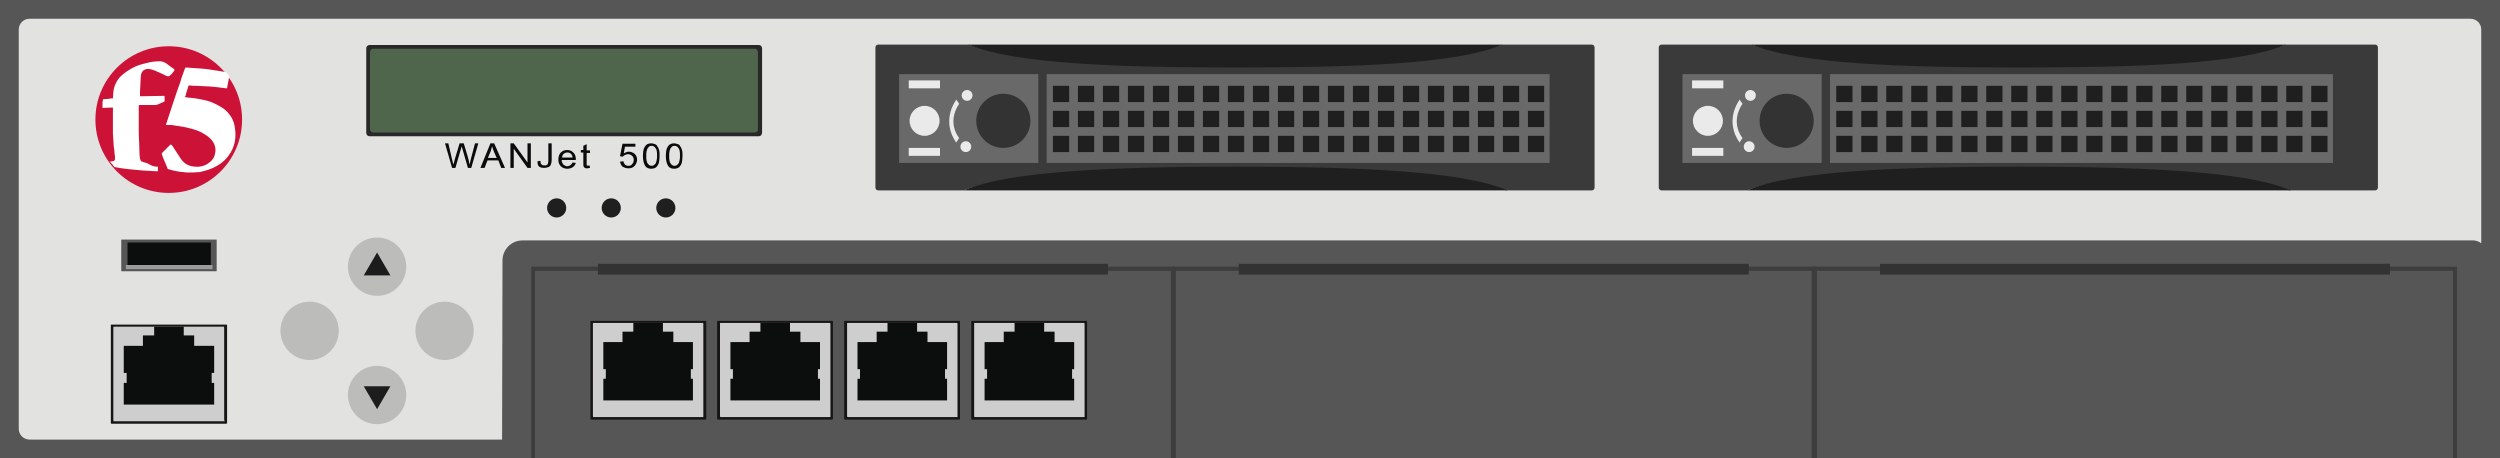 <?xml version="1.0" encoding="utf-8"?>
<!-- Copyright 2022 Virtual Console LLC. All rights reserved. Generator: Adobe Illustrator 26.0.2, SVG Export Plug-In . SVG Version: 6.00 Build 0)  -->
<svg version="1.1" id="F5_WAN_Jet_500" xmlns="http://www.w3.org/2000/svg" xmlns:xlink="http://www.w3.org/1999/xlink" x="0px"
	 y="0px" viewBox="0 0 600 110" style="enable-background:new 0 0 600 110;" xml:space="preserve">
<style type="text/css">
	.st0{fill:#575656;}
	.st1{fill:#E2E2E1;}
	.st2{fill:#BCBCBB;}
	.st3{fill:#1C1C1C;}
	.st4{fill:#161617;}
	.st5{fill:#CFCECE;}
	.st6{fill:#0C0D0D;}
	.st7{fill:#CC1237;}
	.st8{fill:#FFFFFF;}
	.st9{fill:#9C9B9B;}
	.st10{fill:#3D3D3D;}
	.st11{fill:#333333;}
	.st12{fill:#1F1F1F;}
	.st13{fill:#282828;}
	.st14{fill:#4F664D;}
	.st15{fill:#3A3A3A;}
	.st16{fill:#696969;}
	.st17{fill:#EAEAEA;}
	.st18{enable-background:new    ;}
	.st19{fill:#0A0B0B;}
</style>
<g>
	<rect class="st0" width="600" height="110"/>
	<path class="st1" d="M120.6,62.5c0-2.6,2.1-4.8,4.8-4.8h468.2c0.7,0,1.4,0.3,1.9,0.7V7.1c0-1.5-1.2-2.6-2.6-2.6H7.1
		c-1.5,0-2.6,1.2-2.6,2.6v95.8c0,1.5,1.2,2.6,2.6,2.6h113.4L120.6,62.5L120.6,62.5z"/>
	<g>
		<g>
			<circle class="st2" cx="90.5" cy="64" r="7"/>
			<polygon class="st3" points="90.5,60.6 87.3,66.1 93.7,66.1 			"/>
		</g>
		<g>
			<circle class="st2" cx="90.5" cy="94.8" r="7"/>
			<polygon class="st3" points="90.5,98.2 87.3,92.7 93.7,92.7 			"/>
		</g>
		<g>
			<circle class="st2" cx="106.7" cy="79.4" r="7"/>
		</g>
		<g>
			<circle class="st2" cx="74.3" cy="79.4" r="7"/>
		</g>
	</g>
	<g>
		<g>
			<path class="st4" d="M54.3,101.7H26.7c0,0-0.1-0.1-0.1-0.2V78.1c0-0.1,0-0.2,0.1-0.2h27.7c0,0,0.1,0.1,0.1,0.2v23.6
				C54.5,101.5,54.3,101.7,54.3,101.7z"/>
			<path class="st5" d="M53.9,101.1H27.3c0,0-0.1-0.1-0.1-0.2V78.6c0-0.1,0-0.2,0.1-0.2h26.4c0,0,0.1,0.1,0.1,0.2v22.1
				C53.9,101,53.9,101.1,53.9,101.1z"/>
		</g>
		<polygon class="st6" points="46.6,83 46.6,80.5 44.1,80.5 44.1,78.4 37,78.4 37,80.5 34.3,80.5 34.3,83 29.7,83 29.7,89.5 
			30.4,89.5 30.4,91.9 29.7,91.9 29.7,92.8 29.7,93.2 29.7,93.3 29.7,95.3 29.7,97.1 51.4,97.1 51.4,95.3 51.4,93.2 51.4,92.8 
			51.4,91.9 50.8,91.9 50.8,89.5 51.4,89.5 51.4,83 		"/>
	</g>
	<g>
		<g>
			<circle class="st7" cx="40.5" cy="28.7" r="17.6"/>
		</g>
		<g>
			<path class="st8" d="M44.3,23.3c0.2,0,0.4,0,0.6,0.1c1.7,0.1,3.3,0.4,4.9,0.8c1.4,0.4,2.7,1.1,3.9,1.9c1.5,1.2,2.5,2.7,2.7,4.8
				c0.3,2,0,4-1.1,5.8c-0.8,1.3-1.9,2.4-3.4,3.2c-1.2,0.7-2.6,1.1-4,1.4c-1.1,0.1-1.9,0.1-3,0.1c-1.1-0.1-2.3-0.2-3.4-0.5
				c-0.4-0.1-0.7-0.2-1.1-0.3c-0.1,0-0.2-0.1-0.2-0.2c-0.4-1.1-0.9-2-1.3-3.2c-0.1-0.3-0.1-0.4,0.1-0.6c0.5-0.5,1.1-1.1,1.7-1.7
				l0.1-0.1c0.2-0.2,0.3-0.1,0.5,0.1c0.7,1.1,1.4,2.1,2.1,3.2c0.8,1.2,1.9,1.8,3.4,1.9c1.1,0.1,2-0.1,2.9-0.6
				c0.9-0.6,1.7-1.3,1.9-2.5c0.3-1.2,0-2.3-0.8-3.3c-0.7-0.8-1.5-1.3-2.6-1.9c-1.2-0.6-2.6-0.9-3.9-1.2c-1.1-0.2-2-0.3-3.1-0.5
				c-0.6,0-0.9,0-1.4,0c0.1-0.2,0.1-0.4,0.2-0.6c1.1-3.3,2.1-6.5,3.3-9.8c0.3-1.1,0.7-2.1,1.1-3.2c0-0.1,0.1-0.2,0.2-0.2
				c0.9,0.1,1.9,0.1,2.9,0.2c1.7,0.1,3.2,0.3,4.9,0.6c0.5,0.1,1.1,0.2,1.7,0.3c0.1,0,0.1,0,0.2,0.1c0.2,0.3,0.5,0.6,0.7,0.9
				c0,0,0.1,0.1,0,0.2c-0.2,0.8-0.3,1.7-0.5,2.6c0,0.1,0,0.1-0.2,0.1c-0.8-0.1-1.5-0.2-2.4-0.3c-0.9-0.1-1.9-0.2-2.7-0.2
				c-0.7,0-1.3-0.1-2-0.1c-0.6,0-1.1,0-1.8-0.1c-0.1,0-0.2,0-0.2,0.2c-0.2,0.8-0.5,1.5-0.7,2.4C44.4,23.2,44.3,23.2,44.3,23.3z"/>
			<path class="st8" d="M37.9,40c0,0.4,0,0.8,0,1.1c-0.2,0-0.4,0-0.5,0C36.3,41,35.1,41,34,40.9c-1.1-0.1-2-0.2-3.1-0.3
				s-2.3-0.3-3.4-0.5c-0.1,0-0.1,0-0.1-0.1c-0.3-0.4-0.6-0.8-1.1-1.2c0.2,0,0.4,0,0.6-0.1c0.1,0,0.1,0,0.2,0
				c0.4-0.1,0.5-0.3,0.5-0.7c0-0.3,0-0.7-0.1-1.1c0-0.6-0.1-1.1-0.2-1.8c-0.1-1.1-0.1-2-0.2-3.1c0-0.8,0-1.7,0-2.4
				c0-1.1,0-2.1,0-3.3c0-0.2,0-0.3,0-0.5c-0.8,0-1.7,0.1-2.5,0.1c0-0.3,0-0.7,0-1.1s0-0.5,0.1-0.8c0-0.1,0-0.2,0.2-0.2
				c0.7,0,1.3-0.1,2-0.2c0.1,0,0.1,0,0.2,0c0-0.5,0.1-0.9,0.1-1.4c0.1-1.3,0.6-2.5,1.4-3.5c1.1-1.2,2.4-2,3.8-2.7
				c1.1-0.5,2.4-0.8,3.7-1.1c0.7-0.1,1.4-0.2,2.1-0.2c0.3,0,0.5,0,0.8,0.1s0.6,0.2,0.9,0.4c0.6,0.4,1.1,0.9,1.8,1.3
				c0.2,0.2,0.2,0.3,0.1,0.5c-0.3,0.4-0.6,0.8-1.1,1.2c-0.2,0.2-0.5,0.1-0.8,0c-0.6-0.3-1.2-0.6-1.9-0.9s-1.3-0.6-2-0.7
				c-0.6-0.1-1.1-0.1-1.7,0.4c-0.3,0.4-0.5,0.8-0.5,1.3c-0.1,1.2-0.1,2.5-0.2,3.7c0,0.3,0,0.6,0,1.1c1.9,0,3.9-0.1,5.9-0.1
				c0,0.5,0,0.9,0,1.3l-0.1,0.1c-0.6,0.3-1.2,0.5-1.9,0.8c-0.1,0-0.1,0-0.2,0c-1.2,0-2.5,0-3.7,0c-0.3,0-0.3,0-0.3,0.3
				c0,1.7,0,3.2,0,4.9c0,1.3,0,2.6,0.1,3.9c0,1.1,0.1,2,0.1,3c0,0.3,0.1,0.5,0.1,0.8c0.1,0.3,0.2,0.6,0.5,0.7
				c0.4,0.1,0.9,0.3,1.3,0.4C36.7,40,37.2,40,37.9,40C37.8,40,37.9,40,37.9,40z"/>
		</g>
	</g>
	<g>
		<polygon class="st0" points="52,65.1 52,64.2 52,57.5 29.1,57.5 29.1,64.2 29.1,65.1 		"/>
		<g>
			<rect x="30.6" y="58.2" class="st6" width="20" height="6.3"/>
			<rect x="30.2" y="63.6" class="st9" width="20.8" height="1"/>
		</g>
	</g>
	<g>
		<g>
			<g>
				<polygon class="st10" points="282,110 281,110 281,65 128.4,65 128.4,110 127.5,110 127.5,64 282,64 				"/>
			</g>
			<rect x="143.5" y="63.3" class="st11" width="122.4" height="2.6"/>
		</g>
		<g>
			<g>
				<polygon class="st10" points="435.8,110 434.8,110 434.8,65 282.2,65 282.2,110 281.3,110 281.3,64 435.8,64 				"/>
			</g>
			<rect x="297.3" y="63.3" class="st11" width="122.4" height="2.6"/>
		</g>
		<g>
			<g>
				<polygon class="st10" points="589.7,110 588.7,110 588.7,65 436.1,65 436.1,110 435.2,110 435.2,64 589.7,64 				"/>
			</g>
			<rect x="451.2" y="63.3" class="st11" width="122.4" height="2.6"/>
		</g>
	</g>
	<g>
		<g>
			<g>
				<path class="st4" d="M169.3,100.7h-27.5c0,0-0.1-0.1-0.1-0.2V77.2c0-0.1,0-0.2,0.1-0.2h27.6c0,0,0.1,0.1,0.1,0.2v23.5
					C169.5,100.5,169.3,100.7,169.3,100.7z"/>
				<path class="st5" d="M168.8,100.1h-26.4c0,0-0.1-0.1-0.1-0.2V77.7c0-0.1,0-0.2,0.1-0.2h26.3c0,0,0.1,0.1,0.1,0.2v22
					C168.8,100,168.8,100.1,168.8,100.1z"/>
			</g>
			<polygon class="st6" points="161.6,82.1 161.6,79.6 159.1,79.6 159.1,77.5 152,77.5 152,79.6 149.4,79.6 149.4,82.1 144.8,82.1 
				144.8,88.6 145.4,88.6 145.4,90.9 144.8,90.9 144.8,91.8 144.8,92.2 144.8,92.3 144.8,94.3 144.8,96.1 166.3,96.1 166.3,94.3 
				166.3,92.2 166.3,91.8 166.3,90.9 165.8,90.9 165.8,88.6 166.3,88.6 166.3,82.1 			"/>
		</g>
		<g>
			<g>
				<path class="st4" d="M199.7,100.7h-27.5c0,0-0.1-0.1-0.1-0.2V77.2c0-0.1,0-0.2,0.1-0.2h27.6c0,0,0.1,0.1,0.1,0.2v23.5
					C200,100.5,199.7,100.7,199.7,100.7z"/>
				<path class="st5" d="M199.3,100.1h-26.4c0,0-0.1-0.1-0.1-0.2V77.7c0-0.1,0-0.2,0.1-0.2h26.3c0,0,0.1,0.1,0.1,0.2v22
					C199.3,100,199.3,100.1,199.3,100.1z"/>
			</g>
			<polygon class="st6" points="192.1,82.1 192.1,79.6 189.6,79.6 189.6,77.5 182.5,77.5 182.5,79.6 179.9,79.6 179.9,82.1 
				175.3,82.1 175.3,88.6 175.9,88.6 175.9,90.9 175.3,90.9 175.3,91.8 175.3,92.2 175.3,92.3 175.3,94.3 175.3,96.1 196.8,96.1 
				196.8,94.3 196.8,92.2 196.8,91.8 196.8,90.9 196.3,90.9 196.3,88.6 196.8,88.6 196.8,82.1 			"/>
		</g>
		<g>
			<g>
				<path class="st4" d="M230.2,100.7h-27.5c0,0-0.1-0.1-0.1-0.2V77.2c0-0.1,0-0.2,0.1-0.2h27.6c0,0,0.1,0.1,0.1,0.2v23.5
					C230.5,100.5,230.2,100.7,230.2,100.7z"/>
				<path class="st5" d="M229.8,100.1h-26.4c0,0-0.1-0.1-0.1-0.2V77.7c0-0.1,0-0.2,0.1-0.2h26.3c0,0,0.1,0.1,0.1,0.2v22
					C229.8,100,229.8,100.1,229.8,100.1z"/>
			</g>
			<polygon class="st6" points="222.6,82.1 222.6,79.6 220.1,79.6 220.1,77.5 213,77.5 213,79.6 210.4,79.6 210.4,82.1 205.8,82.1 
				205.8,88.6 206.4,88.6 206.4,90.9 205.8,90.9 205.8,91.8 205.8,92.2 205.8,92.3 205.8,94.3 205.8,96.1 227.3,96.1 227.3,94.3 
				227.3,92.2 227.3,91.8 227.3,90.9 226.8,90.9 226.8,88.6 227.3,88.6 227.3,82.1 			"/>
		</g>
		<g>
			<g>
				<path class="st4" d="M260.7,100.7h-27.5c0,0-0.1-0.1-0.1-0.2V77.2c0-0.1,0-0.2,0.1-0.2h27.6c0,0,0.1,0.1,0.1,0.2v23.5
					C261,100.5,260.7,100.7,260.7,100.7z"/>
				<path class="st5" d="M260.3,100.1h-26.4c0,0-0.1-0.1-0.1-0.2V77.7c0-0.1,0-0.2,0.1-0.2h26.3c0,0,0.1,0.1,0.1,0.2v22
					C260.3,100,260.3,100.1,260.3,100.1z"/>
			</g>
			<polygon class="st6" points="253.1,82.1 253.1,79.6 250.6,79.6 250.6,77.5 243.5,77.5 243.5,79.6 240.9,79.6 240.9,82.1 
				236.3,82.1 236.3,88.6 236.9,88.6 236.9,90.9 236.3,90.9 236.3,91.8 236.3,92.2 236.3,92.3 236.3,94.3 236.3,96.1 257.8,96.1 
				257.8,94.3 257.8,92.2 257.8,91.8 257.8,90.9 257.3,90.9 257.3,88.6 257.8,88.6 257.8,82.1 			"/>
		</g>
	</g>
	<g>
		<circle class="st12" cx="133.6" cy="49.9" r="2.3"/>
		<circle class="st12" cx="146.7" cy="49.9" r="2.3"/>
		<circle class="st12" cx="159.8" cy="49.9" r="2.3"/>
	</g>
	<g>
		<path class="st13" d="M182.1,32.7H88.7c-0.5,0-0.8-0.4-0.8-0.8V11.6c0-0.5,0.4-0.8,0.8-0.8h93.4c0.5,0,0.8,0.4,0.8,0.8v20.2
			C182.9,32.3,182.6,32.7,182.1,32.7z"/>
		<path class="st14" d="M181.1,31.8H89.6c-0.5,0-0.8-0.4-0.8-0.8V12.5c0-0.5,0.4-0.8,0.8-0.8h91.5c0.5,0,0.8,0.4,0.8,0.8V31
			C182,31.4,181.6,31.8,181.1,31.8z"/>
	</g>
	<g>
		<g>
			<path class="st15" d="M360.7,10.7c-0.1,0-0.1,0-0.2,0c-11.1,4-35.6,4.8-64,4.8s-52.9-0.8-64-4.8c-0.1,0-0.1,0-0.2,0h-21.5
				c-0.4,0-0.7,0.3-0.7,0.7V45c0,0.4,0.3,0.7,0.7,0.7h20.3c0.1,0,0.2,0,0.2,0c10.5-4.2,35.7-5.2,65.1-5.2c29.5,0,54.7,1,65.1,5.2
				c0.1,0,0.2,0,0.2,0H382c0.4,0,0.7-0.3,0.7-0.7V11.4c0-0.4-0.3-0.7-0.7-0.7H360.7z"/>
			<g>
				<path class="st12" d="M360.6,10.7H232.4c11,4.6,35.6,5.5,64.1,5.5S349.6,15.4,360.6,10.7z"/>
				<path class="st12" d="M231.3,45.7h130.5c-10.4-4.6-35.7-5.7-65.3-5.7S241.7,41.1,231.3,45.7z"/>
			</g>
		</g>
		<g>
			<rect x="251.2" y="17.8" class="st16" width="120.7" height="21.3"/>
			<g>
				<g>
					<g>
						<rect x="366.7" y="20.6" class="st12" width="3.9" height="3.9"/>
					</g>
					<g>
						<rect x="360.7" y="20.6" class="st12" width="3.9" height="3.9"/>
					</g>
					<g>
						<rect x="354.7" y="20.6" class="st12" width="3.9" height="3.9"/>
					</g>
					<g>
						<rect x="348.7" y="20.6" class="st12" width="3.9" height="3.9"/>
					</g>
					<g>
						<rect x="342.7" y="20.6" class="st12" width="3.9" height="3.9"/>
					</g>
					<g>
						<rect x="336.7" y="20.6" class="st12" width="3.9" height="3.9"/>
					</g>
					<g>
						<rect x="330.7" y="20.6" class="st12" width="3.9" height="3.9"/>
					</g>
					<g>
						<rect x="324.7" y="20.6" class="st12" width="3.9" height="3.9"/>
					</g>
					<g>
						<rect x="318.7" y="20.6" class="st12" width="3.9" height="3.9"/>
					</g>
					<g>
						<rect x="312.7" y="20.6" class="st12" width="3.9" height="3.9"/>
					</g>
					<g>
						<rect x="306.7" y="20.6" class="st12" width="3.9" height="3.9"/>
					</g>
					<g>
						<rect x="300.7" y="20.6" class="st12" width="3.9" height="3.9"/>
					</g>
					<g>
						<rect x="294.7" y="20.6" class="st12" width="3.9" height="3.9"/>
					</g>
					<g>
						<rect x="288.7" y="20.6" class="st12" width="3.9" height="3.9"/>
					</g>
					<g>
						<rect x="282.7" y="20.6" class="st12" width="3.9" height="3.9"/>
					</g>
					<g>
						<rect x="276.7" y="20.6" class="st12" width="3.9" height="3.9"/>
					</g>
					<g>
						<rect x="270.7" y="20.6" class="st12" width="3.9" height="3.9"/>
					</g>
					<g>
						<rect x="264.7" y="20.6" class="st12" width="3.9" height="3.9"/>
					</g>
					<g>
						<rect x="258.7" y="20.6" class="st12" width="3.9" height="3.9"/>
					</g>
					<g>
						<rect x="252.7" y="20.6" class="st12" width="3.9" height="3.9"/>
					</g>
				</g>
				<g>
					<g>
						<rect x="366.7" y="26.6" class="st12" width="3.9" height="3.9"/>
					</g>
					<g>
						<rect x="360.7" y="26.6" class="st12" width="3.9" height="3.9"/>
					</g>
					<g>
						<rect x="354.7" y="26.6" class="st12" width="3.9" height="3.9"/>
					</g>
					<g>
						<rect x="348.7" y="26.6" class="st12" width="3.9" height="3.9"/>
					</g>
					<g>
						<rect x="342.7" y="26.6" class="st12" width="3.9" height="3.9"/>
					</g>
					<g>
						<rect x="336.7" y="26.6" class="st12" width="3.9" height="3.9"/>
					</g>
					<g>
						<rect x="330.7" y="26.6" class="st12" width="3.9" height="3.9"/>
					</g>
					<g>
						<rect x="324.7" y="26.6" class="st12" width="3.9" height="3.9"/>
					</g>
					<g>
						<rect x="318.7" y="26.6" class="st12" width="3.9" height="3.9"/>
					</g>
					<g>
						<rect x="312.7" y="26.6" class="st12" width="3.9" height="3.9"/>
					</g>
					<g>
						<rect x="306.7" y="26.6" class="st12" width="3.9" height="3.9"/>
					</g>
					<g>
						<rect x="300.7" y="26.6" class="st12" width="3.9" height="3.9"/>
					</g>
					<g>
						<rect x="294.7" y="26.6" class="st12" width="3.9" height="3.9"/>
					</g>
					<g>
						<rect x="288.7" y="26.6" class="st12" width="3.9" height="3.9"/>
					</g>
					<g>
						<rect x="282.7" y="26.6" class="st12" width="3.9" height="3.9"/>
					</g>
					<g>
						<rect x="276.7" y="26.6" class="st12" width="3.9" height="3.9"/>
					</g>
					<g>
						<rect x="270.7" y="26.6" class="st12" width="3.9" height="3.9"/>
					</g>
					<g>
						<rect x="264.7" y="26.6" class="st12" width="3.9" height="3.9"/>
					</g>
					<g>
						<rect x="258.7" y="26.6" class="st12" width="3.9" height="3.9"/>
					</g>
					<g>
						<rect x="252.7" y="26.6" class="st12" width="3.9" height="3.9"/>
					</g>
				</g>
				<g>
					<g>
						<rect x="366.7" y="32.6" class="st12" width="3.9" height="3.9"/>
					</g>
					<g>
						<rect x="360.7" y="32.6" class="st12" width="3.9" height="3.9"/>
					</g>
					<g>
						<rect x="354.7" y="32.6" class="st12" width="3.9" height="3.9"/>
					</g>
					<g>
						<rect x="348.7" y="32.6" class="st12" width="3.9" height="3.9"/>
					</g>
					<g>
						<rect x="342.7" y="32.6" class="st12" width="3.9" height="3.9"/>
					</g>
					<g>
						<rect x="336.7" y="32.6" class="st12" width="3.9" height="3.9"/>
					</g>
					<g>
						<rect x="330.7" y="32.6" class="st12" width="3.9" height="3.9"/>
					</g>
					<g>
						<rect x="324.7" y="32.6" class="st12" width="3.9" height="3.9"/>
					</g>
					<g>
						<rect x="318.7" y="32.6" class="st12" width="3.9" height="3.9"/>
					</g>
					<g>
						<rect x="312.7" y="32.6" class="st12" width="3.9" height="3.9"/>
					</g>
					<g>
						<rect x="306.7" y="32.6" class="st12" width="3.9" height="3.9"/>
					</g>
					<g>
						<rect x="300.7" y="32.6" class="st12" width="3.9" height="3.9"/>
					</g>
					<g>
						<rect x="294.7" y="32.6" class="st12" width="3.9" height="3.9"/>
					</g>
					<g>
						<rect x="288.7" y="32.6" class="st12" width="3.9" height="3.9"/>
					</g>
					<g>
						<rect x="282.7" y="32.6" class="st12" width="3.9" height="3.9"/>
					</g>
					<g>
						<rect x="276.7" y="32.6" class="st12" width="3.9" height="3.9"/>
					</g>
					<g>
						<rect x="270.7" y="32.6" class="st12" width="3.9" height="3.9"/>
					</g>
					<g>
						<rect x="264.7" y="32.6" class="st12" width="3.9" height="3.9"/>
					</g>
					<g>
						<rect x="258.7" y="32.6" class="st12" width="3.9" height="3.9"/>
					</g>
					<g>
						<rect x="252.7" y="32.6" class="st12" width="3.9" height="3.9"/>
					</g>
				</g>
			</g>
		</g>
		<g>
			<rect x="215.8" y="17.8" class="st16" width="33.4" height="21.3"/>
			<rect x="218.1" y="19.3" class="st17" width="7.5" height="1.9"/>
			<rect x="218.1" y="35.5" class="st17" width="7.5" height="1.9"/>
			<circle class="st17" cx="221.9" cy="29" r="3.6"/>
			<g>
				<g>
					<path class="st17" d="M230.2,24.9c-3,4.5-0.2,8,0,8.2l-0.7,1.1c0,0-3.8-4.6,0-10.3L230.2,24.9z"/>
				</g>
				<circle class="st17" cx="231.8" cy="35.2" r="1.3"/>
				<circle class="st17" cx="232.1" cy="22.9" r="1.3"/>
			</g>
			<circle class="st11" cx="240.8" cy="29" r="6.5"/>
		</g>
	</g>
	<g>
		<g>
			<path class="st15" d="M548.7,10.7c-0.1,0-0.1,0-0.2,0c-11.1,4-35.6,4.8-64,4.8c-28.4,0-52.9-0.8-64-4.8c-0.1,0-0.1,0-0.2,0h-21.5
				c-0.4,0-0.7,0.3-0.7,0.7V45c0,0.4,0.3,0.7,0.7,0.7h20.3c0.1,0,0.2,0,0.2,0c10.5-4.2,35.7-5.2,65.1-5.2c29.5,0,54.7,1,65.1,5.2
				c0.1,0,0.2,0,0.2,0H570c0.4,0,0.7-0.3,0.7-0.7V11.4c0-0.4-0.3-0.7-0.7-0.7H548.7z"/>
			<g>
				<path class="st12" d="M548.6,10.7H420.4c11,4.6,35.6,5.5,64.1,5.5S537.6,15.4,548.6,10.7z"/>
				<path class="st12" d="M419.3,45.7h130.5c-10.4-4.6-35.7-5.7-65.3-5.7S429.7,41.1,419.3,45.7z"/>
			</g>
		</g>
		<g>
			<rect x="439.2" y="17.8" class="st16" width="120.7" height="21.3"/>
			<g>
				<g>
					<g>
						<rect x="554.7" y="20.6" class="st12" width="3.9" height="3.9"/>
					</g>
					<g>
						<rect x="548.7" y="20.6" class="st12" width="3.9" height="3.9"/>
					</g>
					<g>
						<rect x="542.7" y="20.6" class="st12" width="3.9" height="3.9"/>
					</g>
					<g>
						<rect x="536.7" y="20.6" class="st12" width="3.9" height="3.9"/>
					</g>
					<g>
						<rect x="530.7" y="20.6" class="st12" width="3.9" height="3.9"/>
					</g>
					<g>
						<rect x="524.7" y="20.6" class="st12" width="3.9" height="3.9"/>
					</g>
					<g>
						<rect x="518.7" y="20.6" class="st12" width="3.9" height="3.9"/>
					</g>
					<g>
						<rect x="512.7" y="20.6" class="st12" width="3.9" height="3.9"/>
					</g>
					<g>
						<rect x="506.7" y="20.6" class="st12" width="3.9" height="3.9"/>
					</g>
					<g>
						<rect x="500.7" y="20.6" class="st12" width="3.9" height="3.9"/>
					</g>
					<g>
						<rect x="494.7" y="20.6" class="st12" width="3.9" height="3.9"/>
					</g>
					<g>
						<rect x="488.7" y="20.6" class="st12" width="3.9" height="3.9"/>
					</g>
					<g>
						<rect x="482.7" y="20.6" class="st12" width="3.9" height="3.9"/>
					</g>
					<g>
						<rect x="476.7" y="20.6" class="st12" width="3.9" height="3.9"/>
					</g>
					<g>
						<rect x="470.7" y="20.6" class="st12" width="3.9" height="3.9"/>
					</g>
					<g>
						<rect x="464.7" y="20.6" class="st12" width="3.9" height="3.9"/>
					</g>
					<g>
						<rect x="458.7" y="20.6" class="st12" width="3.9" height="3.9"/>
					</g>
					<g>
						<rect x="452.7" y="20.6" class="st12" width="3.9" height="3.9"/>
					</g>
					<g>
						<rect x="446.7" y="20.6" class="st12" width="3.9" height="3.9"/>
					</g>
					<g>
						<rect x="440.7" y="20.6" class="st12" width="3.9" height="3.9"/>
					</g>
				</g>
				<g>
					<g>
						<rect x="554.7" y="26.6" class="st12" width="3.9" height="3.9"/>
					</g>
					<g>
						<rect x="548.7" y="26.6" class="st12" width="3.9" height="3.9"/>
					</g>
					<g>
						<rect x="542.7" y="26.6" class="st12" width="3.9" height="3.9"/>
					</g>
					<g>
						<rect x="536.7" y="26.6" class="st12" width="3.9" height="3.9"/>
					</g>
					<g>
						<rect x="530.7" y="26.6" class="st12" width="3.9" height="3.9"/>
					</g>
					<g>
						<rect x="524.7" y="26.6" class="st12" width="3.9" height="3.9"/>
					</g>
					<g>
						<rect x="518.7" y="26.6" class="st12" width="3.9" height="3.9"/>
					</g>
					<g>
						<rect x="512.7" y="26.6" class="st12" width="3.9" height="3.9"/>
					</g>
					<g>
						<rect x="506.7" y="26.6" class="st12" width="3.9" height="3.9"/>
					</g>
					<g>
						<rect x="500.7" y="26.6" class="st12" width="3.9" height="3.9"/>
					</g>
					<g>
						<rect x="494.7" y="26.6" class="st12" width="3.9" height="3.9"/>
					</g>
					<g>
						<rect x="488.7" y="26.6" class="st12" width="3.9" height="3.9"/>
					</g>
					<g>
						<rect x="482.7" y="26.6" class="st12" width="3.9" height="3.9"/>
					</g>
					<g>
						<rect x="476.7" y="26.6" class="st12" width="3.9" height="3.9"/>
					</g>
					<g>
						<rect x="470.7" y="26.6" class="st12" width="3.9" height="3.9"/>
					</g>
					<g>
						<rect x="464.7" y="26.6" class="st12" width="3.9" height="3.9"/>
					</g>
					<g>
						<rect x="458.7" y="26.6" class="st12" width="3.9" height="3.9"/>
					</g>
					<g>
						<rect x="452.7" y="26.6" class="st12" width="3.9" height="3.9"/>
					</g>
					<g>
						<rect x="446.7" y="26.6" class="st12" width="3.9" height="3.9"/>
					</g>
					<g>
						<rect x="440.7" y="26.6" class="st12" width="3.9" height="3.9"/>
					</g>
				</g>
				<g>
					<g>
						<rect x="554.7" y="32.6" class="st12" width="3.9" height="3.9"/>
					</g>
					<g>
						<rect x="548.7" y="32.6" class="st12" width="3.9" height="3.9"/>
					</g>
					<g>
						<rect x="542.7" y="32.6" class="st12" width="3.9" height="3.9"/>
					</g>
					<g>
						<rect x="536.7" y="32.6" class="st12" width="3.9" height="3.9"/>
					</g>
					<g>
						<rect x="530.7" y="32.6" class="st12" width="3.9" height="3.9"/>
					</g>
					<g>
						<rect x="524.7" y="32.6" class="st12" width="3.9" height="3.9"/>
					</g>
					<g>
						<rect x="518.7" y="32.6" class="st12" width="3.9" height="3.9"/>
					</g>
					<g>
						<rect x="512.7" y="32.6" class="st12" width="3.9" height="3.9"/>
					</g>
					<g>
						<rect x="506.7" y="32.6" class="st12" width="3.9" height="3.9"/>
					</g>
					<g>
						<rect x="500.7" y="32.6" class="st12" width="3.9" height="3.9"/>
					</g>
					<g>
						<rect x="494.7" y="32.6" class="st12" width="3.9" height="3.9"/>
					</g>
					<g>
						<rect x="488.7" y="32.6" class="st12" width="3.9" height="3.9"/>
					</g>
					<g>
						<rect x="482.7" y="32.6" class="st12" width="3.9" height="3.9"/>
					</g>
					<g>
						<rect x="476.7" y="32.6" class="st12" width="3.9" height="3.9"/>
					</g>
					<g>
						<rect x="470.7" y="32.6" class="st12" width="3.9" height="3.9"/>
					</g>
					<g>
						<rect x="464.7" y="32.6" class="st12" width="3.9" height="3.9"/>
					</g>
					<g>
						<rect x="458.7" y="32.6" class="st12" width="3.9" height="3.9"/>
					</g>
					<g>
						<rect x="452.7" y="32.6" class="st12" width="3.9" height="3.9"/>
					</g>
					<g>
						<rect x="446.7" y="32.6" class="st12" width="3.9" height="3.9"/>
					</g>
					<g>
						<rect x="440.7" y="32.6" class="st12" width="3.9" height="3.9"/>
					</g>
				</g>
			</g>
		</g>
		<g>
			<rect x="403.8" y="17.8" class="st16" width="33.4" height="21.3"/>
			<rect x="406.1" y="19.3" class="st17" width="7.5" height="1.9"/>
			<rect x="406.1" y="35.5" class="st17" width="7.5" height="1.9"/>
			<circle class="st17" cx="409.9" cy="29" r="3.6"/>
			<g>
				<g>
					<path class="st17" d="M418.2,24.9c-3,4.5-0.2,8,0,8.2l-0.7,1.1c0,0-3.8-4.6,0-10.3L418.2,24.9z"/>
				</g>
				<circle class="st17" cx="419.8" cy="35.2" r="1.3"/>
				<circle class="st17" cx="420.1" cy="22.9" r="1.3"/>
			</g>
			<circle class="st11" cx="428.8" cy="29" r="6.5"/>
		</g>
	</g>
	<g class="st18">
		<path class="st19" d="M108.5,40.3l-1.7-5.9h0.8l0.9,3.9c0.1,0.4,0.2,0.8,0.3,1.2c0.2-0.6,0.3-1,0.3-1.1l1.2-4h1l0.9,3
			c0.2,0.7,0.4,1.4,0.5,2.1c0.1-0.4,0.2-0.8,0.3-1.3l1-3.8h0.8l-1.7,5.9h-0.8l-1.3-4.5c-0.1-0.4-0.2-0.6-0.2-0.7
			c-0.1,0.3-0.1,0.5-0.2,0.7l-1.3,4.5C109.3,40.3,108.5,40.3,108.5,40.3z"/>
		<path class="st19" d="M115.3,40.3l2.4-5.9h0.9l2.6,5.9h-0.9l-0.7-1.8H117l-0.7,1.8H115.3z M117.1,37.9h2.1l-0.7-1.6
			c-0.2-0.5-0.3-0.9-0.4-1.2c-0.1,0.4-0.2,0.8-0.3,1.1L117.1,37.9z"/>
		<path class="st19" d="M122.5,40.3v-5.9h0.8l3.3,4.6v-4.6h0.8v5.9h-0.8l-3.3-4.6v4.6H122.5z"/>
		<path class="st19" d="M129,38.7l0.7-0.1c0,0.4,0.1,0.8,0.3,0.9c0.2,0.2,0.4,0.2,0.7,0.2c0.2,0,0.4,0,0.5-0.1
			c0.2-0.1,0.3-0.2,0.3-0.4c0.1-0.2,0.1-0.4,0.1-0.7v-4.1h0.8v4c0,0.5-0.1,0.9-0.2,1.1c-0.1,0.3-0.3,0.5-0.6,0.6s-0.6,0.2-1,0.2
			c-0.5,0-1-0.1-1.3-0.4C129.1,39.7,129,39.3,129,38.7z"/>
		<path class="st19" d="M137.4,39l0.8,0.1c-0.1,0.4-0.4,0.8-0.7,1s-0.8,0.4-1.3,0.4c-0.7,0-1.2-0.2-1.6-0.6
			c-0.4-0.4-0.6-0.9-0.6-1.6c0-0.7,0.2-1.3,0.6-1.7s0.9-0.6,1.5-0.6s1.1,0.2,1.5,0.6c0.4,0.4,0.6,0.9,0.6,1.6c0,0,0,0.1,0,0.2h-3.4
			c0,0.5,0.2,0.8,0.4,1.1c0.3,0.2,0.6,0.4,0.9,0.4c0.3,0,0.5-0.1,0.7-0.2C137.1,39.5,137.3,39.3,137.4,39z M134.9,37.8h2.5
			c0-0.4-0.1-0.6-0.3-0.8c-0.2-0.3-0.6-0.4-0.9-0.4c-0.4,0-0.6,0.1-0.9,0.3C135.1,37.1,134.9,37.4,134.9,37.8z"/>
		<path class="st19" d="M141.5,39.7l0.1,0.6c-0.2,0-0.4,0.1-0.6,0.1c-0.3,0-0.5,0-0.6-0.1c-0.2-0.1-0.3-0.2-0.3-0.3
			c-0.1-0.1-0.1-0.4-0.1-0.9v-2.5h-0.6V36h0.6v-1l0.8-0.4v1.5h0.8v0.6h-0.8v2.5c0,0.2,0,0.3,0,0.4c0,0.1,0.1,0.1,0.1,0.1
			c0.1,0,0.1,0.1,0.3,0.1C141.2,39.7,141.3,39.7,141.5,39.7z"/>
		<path class="st19" d="M148.8,38.8l0.8-0.1c0.1,0.4,0.2,0.6,0.4,0.8s0.5,0.3,0.8,0.3c0.4,0,0.7-0.1,0.9-0.4c0.3-0.3,0.4-0.6,0.4-1
			s-0.1-0.7-0.4-1c-0.2-0.2-0.6-0.4-1-0.4c-0.2,0-0.5,0.1-0.7,0.2c-0.2,0.1-0.4,0.2-0.5,0.4l-0.7-0.1l0.6-3h3.1v0.7H150l-0.3,1.6
			c0.4-0.2,0.8-0.4,1.2-0.4c0.5,0,1,0.2,1.4,0.5c0.4,0.4,0.6,0.8,0.6,1.4c0,0.5-0.2,1-0.5,1.4c-0.4,0.5-0.9,0.7-1.6,0.7
			c-0.6,0-1-0.2-1.4-0.4C149.1,39.7,148.9,39.3,148.8,38.8z"/>
		<path class="st19" d="M154.3,37.4c0-0.7,0.1-1.3,0.2-1.7c0.2-0.4,0.4-0.8,0.7-1s0.7-0.3,1.1-0.3c0.3,0,0.6,0.1,0.9,0.2
			c0.3,0.1,0.5,0.3,0.6,0.6c0.2,0.2,0.3,0.5,0.4,0.9c0.1,0.3,0.1,0.8,0.1,1.4c0,0.7-0.1,1.2-0.2,1.7c-0.2,0.4-0.4,0.8-0.7,1
			s-0.7,0.3-1.1,0.3c-0.6,0-1.1-0.2-1.4-0.6C154.5,39.3,154.3,38.5,154.3,37.4z M155.1,37.4c0,1,0.1,1.6,0.4,1.9
			c0.2,0.3,0.5,0.5,0.9,0.5s0.6-0.2,0.9-0.5c0.2-0.3,0.4-1,0.4-1.9c0-1-0.1-1.6-0.4-1.9c-0.2-0.3-0.5-0.5-0.9-0.5s-0.6,0.1-0.8,0.4
			C155.2,35.8,155.1,36.5,155.1,37.4z"/>
		<path class="st19" d="M159.8,37.4c0-0.7,0.1-1.3,0.2-1.7c0.2-0.4,0.4-0.8,0.7-1s0.7-0.3,1.1-0.3c0.3,0,0.6,0.1,0.9,0.2
			c0.3,0.1,0.5,0.3,0.6,0.6c0.2,0.2,0.3,0.5,0.4,0.9c0.1,0.3,0.1,0.8,0.1,1.4c0,0.7-0.1,1.2-0.2,1.7c-0.2,0.4-0.4,0.8-0.7,1
			s-0.7,0.3-1.1,0.3c-0.6,0-1.1-0.2-1.4-0.6C160,39.3,159.8,38.5,159.8,37.4z M160.6,37.4c0,1,0.1,1.6,0.4,1.9
			c0.2,0.3,0.5,0.5,0.9,0.5s0.6-0.2,0.9-0.5c0.2-0.3,0.4-1,0.4-1.9c0-1-0.1-1.6-0.4-1.9c-0.2-0.3-0.5-0.5-0.9-0.5s-0.6,0.1-0.8,0.4
			C160.7,35.8,160.6,36.5,160.6,37.4z"/>
	</g>
</g>
</svg>

